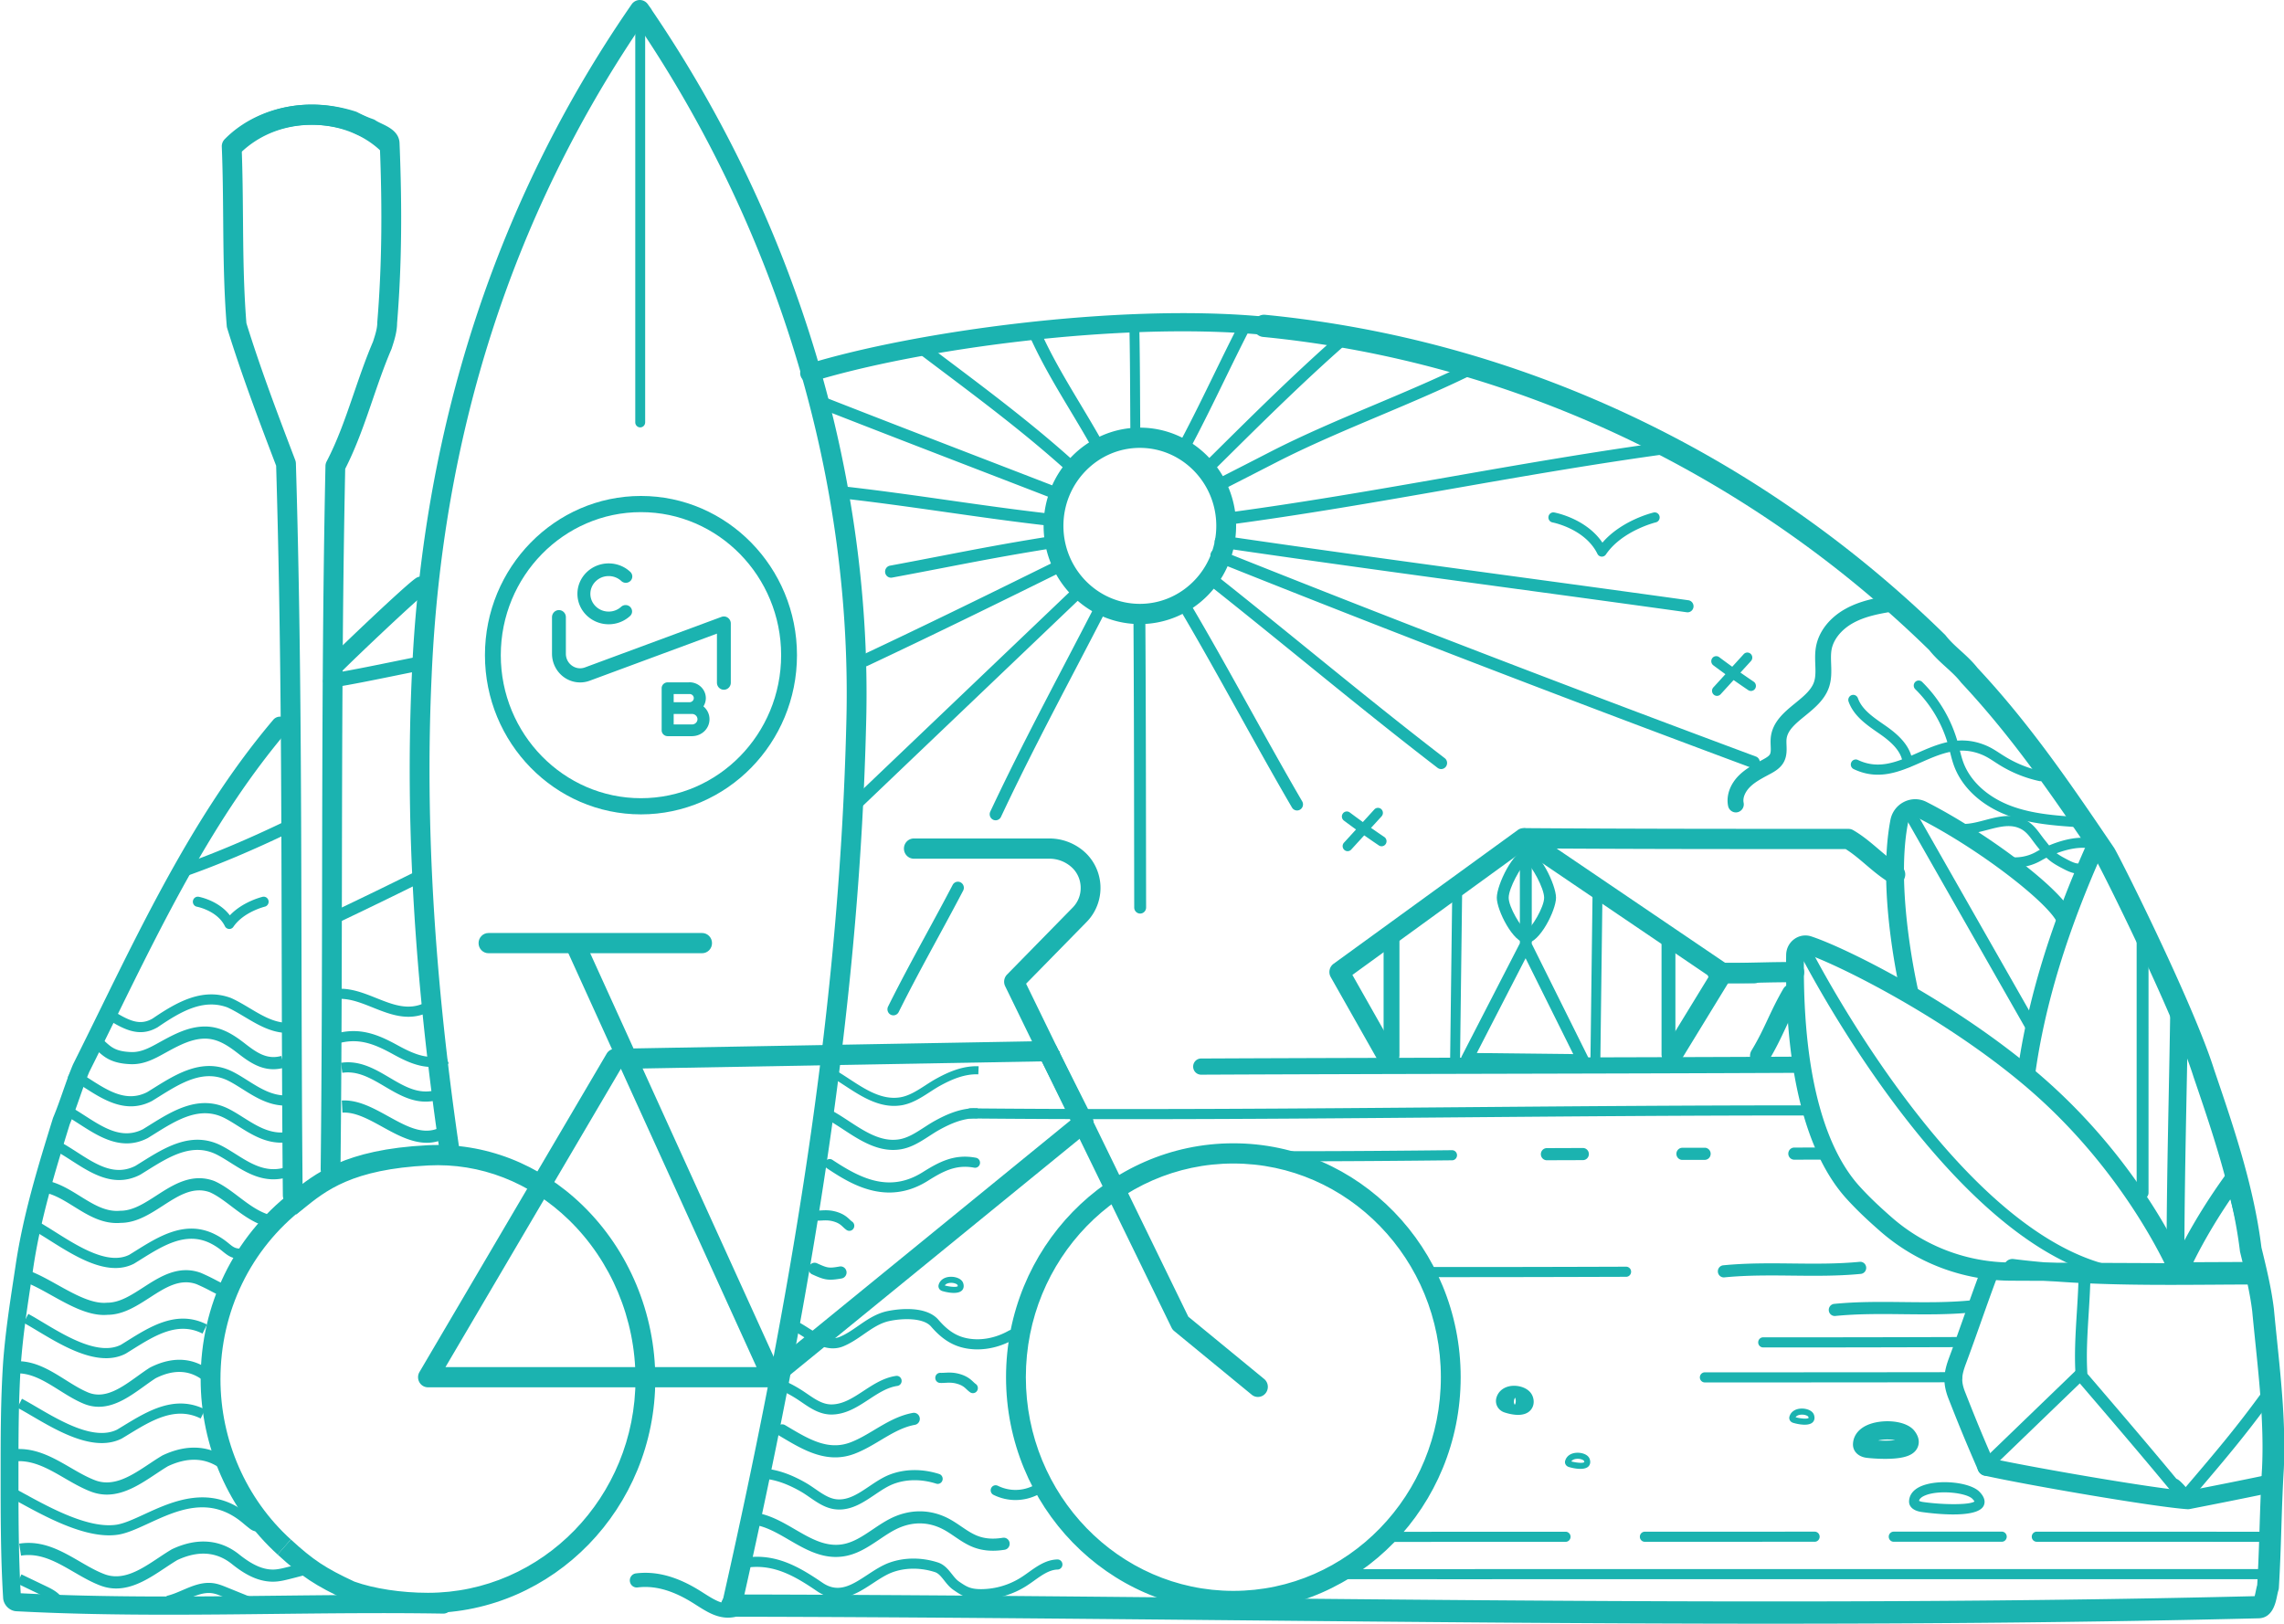 <?xml version="1.0" encoding="UTF-8"?> <svg xmlns="http://www.w3.org/2000/svg" width="1198" height="852" viewBox="0 0 898 639"> <path d="M318.04 150.398c-1.509 0-2.9-1-3.356-2.546-.563-1.891.488-3.887 2.34-4.461 42.218-13.047 122.593-23.98 178.831-18.903 1.93.176 3.356 1.914 3.184 3.883-.168 1.969-1.879 3.422-3.8 3.25-55.407-5.004-134.59 5.77-176.184 18.621-.336.106-.68.156-1.016.156M130.992 265.957a3.45 3.45 0 0 1-2.484-1.055 3.633 3.633 0 0 1 .008-5.062c4.613-4.688 31.226-30.145 34.996-32.453 1.656-1.02 3.812-.473 4.812 1.222.996 1.696.457 3.895-1.203 4.914-2.816 1.793-27.687 25.32-33.656 31.391a3.456 3.456 0 0 1-2.473 1.043M6.422 626.844h.004-.004Zm59.59 8.511c-19.79 0-39.774-.304-59.711-1.355-2.805-.07-5.25-2.555-5.328-5.418C0 612.637 0 595.984 0 579.875c0-14.84 0-28.86.977-43.844.87-11.523 2.488-22.156 4.199-33.41l.691-4.555c2.953-20.086 8.918-39.37 14.688-58.015.035-.113.074-.227.12-.332 1.415-3.371 2.63-6.844 3.805-10.207 1.211-3.461 2.465-7.04 3.961-10.606.032-.074.067-.148.102-.219 3.473-6.945 6.969-14.062 10.348-20.945 19.425-39.57 39.515-80.488 68.355-114.515a3.456 3.456 0 0 1 4.945-.368c1.465 1.293 1.625 3.555.36 5.051-28.266 33.352-48.156 73.86-67.39 113.04-3.368 6.859-6.849 13.948-10.317 20.886-1.395 3.328-2.598 6.762-3.758 10.086-1.195 3.41-2.426 6.933-3.895 10.45-5.671 18.331-11.527 37.284-14.39 56.769l-.696 4.578c-1.687 11.113-3.285 21.613-4.132 32.824-.957 14.71-.957 28.613-.957 43.332 0 15.586 0 31.684.882 47.04 33.485 1.714 67.215 1.339 99.848.976 21.738-.243 44.211-.493 66.45-.125 1.937.03 3.48 1.66 3.449 3.636-.032 1.957-1.594 3.524-3.504 3.524h-.059c-22.148-.367-44.57-.117-66.262.12-13.77.157-27.742.31-41.808.31" style="stroke:none;fill-rule:nonzero;fill:#1bb3b0;fill-opacity:1"></path> <path d="M696.621 638.89c-72.203 0-144.004-.695-214.547-1.378-63.703-.614-129.574-1.254-194.449-1.367-2.367-.004-4.281-1.965-4.277-4.383 0-2.41 1.922-4.367 4.285-4.367h.008c64.91.113 130.796.753 194.515 1.37 132.348 1.278 269.196 2.602 404.547-.702.16-.598.32-1.36.43-1.895.168-.816.34-1.66.574-2.484.461-7.688.703-15.293.934-22.649.242-7.582.488-15.422.976-23.414.758-16.254-.96-33.016-2.625-49.226-.418-4.079-.851-8.297-1.242-12.457-.941-7.641-2.875-15.543-4.746-23.188a4.157 4.157 0 0 1-.098-.535c-2.86-23.328-10.683-46.281-18.246-68.48l-.035-.106c-7.555-24.098-35.129-79.563-38.363-85.192-16.707-24.628-32.5-47.898-52.899-69.707a5.666 5.666 0 0 1-.246-.289c-1.71-2.187-3.703-3.992-5.808-5.906-2.22-2.012-4.512-4.09-6.63-6.746-71.468-69.941-164.523-113.695-262.054-123.21-2.355-.231-4.082-2.368-3.855-4.77.222-2.407 2.324-4.172 4.671-3.942 49.72 4.852 98.008 18.153 143.52 39.535 45.656 21.453 87.324 50.477 123.851 86.266.133.133.262.273.38.422 1.714 2.187 3.703 3.996 5.808 5.906 2.242 2.031 4.555 4.133 6.691 6.824 20.836 22.305 36.801 45.844 53.704 70.766.05.074.101.156.148.238 3.07 5.215 31.246 61.653 39.23 87.086 7.68 22.531 15.614 45.82 18.606 69.953 1.922 7.856 3.894 15.953 4.887 24.051.004.043.007.086.015.129.383 4.14.817 8.36 1.235 12.441 1.699 16.536 3.453 33.633 2.66 50.618-.485 7.925-.727 15.699-.965 23.214-.242 7.586-.488 15.434-.98 23.434-.024.375-.094.75-.211 1.11-.172.535-.332 1.3-.5 2.113-.586 2.843-1.805 8.761-7.387 8.804-63.715 1.57-127.778 2.114-191.512 2.114" style="stroke:none;fill-rule:nonzero;fill:#1bb3b0;fill-opacity:1"></path> <path d="M287.8 634.906c-.288 0-.585-.035-.878-.101-2.098-.496-3.406-2.633-2.922-4.774 31.121-137.648 46.129-243.93 48.66-344.605 2.762-95.031-26.058-192.274-81.242-274.48-50.227 74.39-77.766 160.132-81.863 254.937-2.645 57.531.965 118.746 11.03 187.156.321 2.176-1.144 4.2-3.273 4.524-2.136.328-4.113-1.168-4.433-3.34-10.14-68.934-13.777-130.657-11.11-188.7 1.805-41.73 8.286-82.492 19.262-121.152 14.563-51.285 37.16-99.262 67.164-142.61a3.86 3.86 0 0 1 .79-.879h.003c0-.003.004-.007.008-.007 0-.004.004-.004.004-.004l.008-.008s.004 0 .004-.004c.004 0 .004 0 .008-.004 0 0 .003-.003.007-.003V.848c.004-.004.008-.004.012-.008s.008-.004.012-.008V.828c.004 0 .008-.004.008-.004l.004-.004c.003 0 .007-.004.011-.007A3.87 3.87 0 0 1 251 .026h.027c0-.004.008-.004.012-.004h.012c.008 0 .012 0 .015-.003h.043c.004-.004.008-.004.012-.004h.031s.004 0 .012-.004h.043c.004 0 .016-.004.012 0 .008-.004.011-.004.015-.004h.059c.012 0 .02 0 .027-.004H251.496c.91.016 1.777.36 2.461.95l.012.01c0 .005.004.005.008.009h.003c0 .004.004.007.008.011.004 0 .008.004.008.008H254c.004.004.004.008.008.008 0 .004.004.004.004.004 0 .004.004.004.008.008h.003c.004.004.004.008.008.008v.003c.004 0 .008.004.008.008h.004l.008.008.004.004c0 .004.004.004.007.008h.004c0 .004.004.008.004.008.004 0 .004.004.004.004l.008.007s.004 0 .004.004l.004.004c.004 0 .004.004.008.004 0 .004.004.004.004.008.003 0 .003 0 .007.004 0 0 0 .004.004.004 0 .004.004.004.004.004 0 .003.004.003.004.007.004 0 .004 0 .008.004 0 0 0 .004.004.004l.004.004c.004.004.004.004.004.008.004 0 .007.004.007.004l.004.004c0 .004.004.004.008.008a49.459 49.459 0 0 0 .012.011c0 .004.004.004.008.008v.004c.004 0 .007.004.011.008 0 .004.004.008.008.008v.004a3.006 3.006 0 0 1 .223.246c0 .004.004.004.004.007.004 0 .004.004.004.004.004.004.004.004.004.008.004 0 .004 0 .007.004v.004c.004.004.008.004.008.008 0 0 0 .004.004.004 0 .004.004.004.004.007a98.909 98.909 0 0 0 .012.012c.004.004.004.008.008.012l.078.101c.554.766.925 1.274 1.152 1.594.219.305.395.598.54.88 57.151 84.085 87.042 183.964 84.202 281.57-2.543 101.21-17.61 207.98-48.855 346.171-.414 1.84-2.02 3.086-3.793 3.086M129.797 464.02h-.047c-2.148-.028-3.875-1.829-3.852-4.024.438-38.676.504-77.39.567-114.836.086-52.715.176-107.223 1.316-161.797a3.997 3.997 0 0 1 .457-1.785c4.395-8.41 7.48-17.398 10.746-26.918 2.286-6.648 4.645-13.527 7.5-20.21.875-2.68 1.688-5.212 1.688-7.493 0-.11.004-.219.012-.328 1.726-21.121 2.035-43.192.98-69.414-.559-.403-1.742-.969-2.496-1.328-1.027-.492-2.086-.996-3.094-1.63-2.777-.976-4.715-1.94-6.558-2.882-15.41-4.813-31.02-1.836-41.813 7.996a3.843 3.843 0 0 1-5.5-.32c-1.433-1.64-1.293-4.153.313-5.617 12.925-11.774 31.476-15.344 49.62-9.559.2.066.395.145.579.238 1.87.957 3.637 1.856 6.289 2.758.328.113.64.27.93.465.652.445 1.609.902 2.539 1.348 2.75 1.312 6.898 3.293 6.96 7.808 1.087 26.672.778 49.121-.968 70.64-.035 3.552-1.106 6.833-2.14 10.005-.04.113-.083.226-.13.336-2.77 6.46-5.101 13.25-7.355 19.816-3.117 9.086-6.34 18.473-10.79 27.184-1.116 54.18-1.206 108.328-1.292 160.703-.063 37.46-.13 76.199-.567 114.91-.023 2.184-1.765 3.934-3.894 3.934" style="stroke:none;fill-rule:nonzero;fill:#1bb3b0;fill-opacity:1"></path> <path d="M114.922 474.309c-2.137 0-3.875-1.754-3.899-3.938-.316-33.543-.39-66.64-.464-98.648-.141-63.79-.278-124.055-2.176-188.461-6.63-17.403-13.469-35.39-19.262-54.114a4.137 4.137 0 0 1-.168-.87c-1.176-14.426-1.297-28.692-1.41-42.493-.078-9.14-.156-18.597-.54-28.035a4.01 4.01 0 0 1 1.138-2.98c8.152-8.32 20.14-13.27 32.89-13.575 12.82-.308 25.149 4.172 33.727 12.29a4.034 4.034 0 0 1 .207 5.62 3.842 3.842 0 0 1-5.508.215C135 45.63 109.441 45.742 94.859 59.223c.329 8.965.403 17.867.477 26.496.11 13.511.227 27.472 1.348 41.457 5.761 18.554 12.593 36.492 19.203 53.84.164.422.25.87.265 1.32 1.922 64.777 2.059 125.297 2.2 189.367.074 31.992.148 65.078.464 98.59.024 2.195-1.707 3.996-3.855 4.016h-.04M657.48 419.43a3.8 3.8 0 0 1-2.058-.606c-1.828-1.164-2.383-3.617-1.242-5.48l17.886-29.246-72.894-49.442-67.406 48.957 16.847 29.766c1.074 1.902.438 4.332-1.426 5.433-1.867 1.098-4.246.446-5.324-1.457l-18.617-32.894c-1.008-1.777-.523-4.043 1.113-5.23l72.477-52.641a3.829 3.829 0 0 1 4.418-.07l78.281 53.093c1.754 1.192 2.266 3.594 1.149 5.418l-19.895 32.528a3.88 3.88 0 0 1-3.309 1.87M692.086 419.422a3.854 3.854 0 0 1-2.055-.598c-1.828-1.16-2.386-3.613-1.254-5.476 2.703-4.446 4.489-8.25 6.375-12.282 1.743-3.714 3.543-7.55 6.118-11.968 1.097-1.887 3.488-2.508 5.34-1.387 1.847 1.125 2.456 3.566 1.355 5.453-2.395 4.106-4.113 7.781-5.781 11.332-1.899 4.047-3.86 8.23-6.786 13.043a3.876 3.876 0 0 1-3.312 1.883" style="stroke:none;fill-rule:nonzero;fill:#1bb3b0;fill-opacity:1"></path> <path d="M656.105 417.742c-1.503 0-2.726-1.25-2.726-2.785v-44.871c0-1.54 1.223-2.785 2.726-2.785 1.508 0 2.73 1.246 2.73 2.785v44.871c0 1.535-1.222 2.785-2.73 2.785M580.707 414.344l37.941.422-18.746-37.711Zm41.77 5.234h-.028l-45.613-.504a2.326 2.326 0 0 1-1.984-1.164 2.436 2.436 0 0 1-.059-2.332l22.855-44.406v-39.73c0-1.317 1.047-2.383 2.34-2.383s2.34 1.066 2.34 2.382v39.938l22.235 44.734a2.43 2.43 0 0 1-.102 2.34 2.33 2.33 0 0 1-1.984 1.125M547.156 418.473c-1.718 0-3.113-1.422-3.113-3.18v-45.309c0-1.757 1.394-3.183 3.113-3.183 1.723 0 3.121 1.426 3.121 3.183v45.309c0 1.758-1.398 3.18-3.12 3.18" style="stroke:none;fill-rule:nonzero;fill:#1bb3b0;fill-opacity:1"></path> <path d="M745.355 348.04a3.811 3.811 0 0 1-1.949-.536c-3.68-2.168-6.758-4.797-9.738-7.336-2.61-2.223-5.086-4.332-7.848-6.063-43.054 0-83.77-.003-125.996-.296-2.152-.016-3.883-1.809-3.867-4.004.012-2.188 1.754-3.953 3.895-3.953.007 0 .015 0 .027.003 42.547.293 83.574.293 127.008.293.68 0 1.347.184 1.933.528 3.72 2.168 6.832 4.82 9.844 7.387 2.852 2.43 5.543 4.726 8.645 6.554 1.863 1.102 2.5 3.535 1.421 5.438a3.88 3.88 0 0 1-3.375 1.984M680.988 386.816c-1.836 0-3.734-.015-5.707-.058-2.152-.047-3.86-1.867-3.812-4.063.047-2.199 1.851-3.941 3.98-3.89 6.008.132 11.094.02 16.485-.098 4.289-.094 8.726-.191 13.699-.156 2.152.015 3.887 1.804 3.87 4.004-.015 2.187-1.757 3.949-3.894 3.949h-.027c-4.871-.031-9.246.062-13.48.156-3.559.078-7.204.156-11.114.156" style="stroke:none;fill-rule:nonzero;fill:#1bb3b0;fill-opacity:1"></path> <path d="M689.871 386.93h-.004c-4.476-.004-8.953-.012-13.426-.016-2.152-.004-3.894-1.789-3.89-3.984 0-2.196 1.746-3.973 3.894-3.973h.008c4.473.008 8.945.012 13.418.016 2.156.004 3.899 1.785 3.895 3.98 0 2.195-1.746 3.977-3.895 3.977M600.223 339.25c-2.063 1.473-6.973 10.195-6.973 13.98 0 3.75 4.926 11.848 6.973 13.036 2.043-1.188 6.972-9.286 6.972-13.036 0-3.785-4.91-12.507-6.972-13.98Zm-.22 27.121Zm.434 0Zm-.214 4.742c-5.18 0-11.649-12.965-11.649-17.883 0-5.054 6.602-18.875 11.649-18.875 5.043 0 11.648 13.82 11.648 18.875 0 4.918-6.473 17.883-11.648 17.883M108.969 611.695c-19.246-17.476-30.285-42.64-30.285-69.035 0-29.152 12.984-55.95 35.625-73.523l4.718 6.332c-20.687 16.054-32.55 40.547-32.55 67.191 0 24.125 10.085 47.125 27.671 63.094l-5.18 5.941" style="stroke:none;fill-rule:nonzero;fill:#1bb3b0;fill-opacity:1"></path> <path d="M168.11 634.691c-11.52 0-23.067-1.789-31.684-4.91l-.313-.129c-12.297-5.722-17.629-9.25-27.152-17.965l5.2-5.925c8.878 8.125 13.581 11.246 25.03 16.582 7.688 2.754 18.48 4.394 28.918 4.394 45.012 0 81.633-37.718 81.633-84.078 0-23.637-9.547-46.46-26.187-62.629-15.305-14.863-34.926-22.484-55.254-21.457-30.067 1.52-40.317 9.84-49.367 17.18-.88.715-1.746 1.422-2.618 2.11l-4.773-6.29c.848-.668 1.691-1.351 2.543-2.047 9.473-7.683 21.262-17.25 53.828-18.898 22.461-1.137 44.145 7.258 61.012 23.64 18.18 17.66 28.61 42.586 28.61 68.391 0 50.746-40.118 92.031-89.427 92.031M484.938 457.82c-45.012 0-81.633 37.72-81.633 84.078 0 46.364 36.62 84.082 81.632 84.082 45.012 0 81.633-37.718 81.633-84.082 0-46.359-36.62-84.078-81.633-84.078Zm0 176.114c-49.31 0-89.426-41.286-89.426-92.036 0-50.746 40.117-92.035 89.425-92.035 49.31 0 89.426 41.29 89.426 92.035 0 50.75-40.117 92.036-89.426 92.036M275.95 375.074h-84.044c-2.148 0-3.894-1.777-3.894-3.976 0-2.196 1.746-3.977 3.894-3.977h84.043c2.153 0 3.899 1.781 3.899 3.977 0 2.199-1.746 3.976-3.899 3.976" style="stroke:none;fill-rule:nonzero;fill:#1bb3b0;fill-opacity:1"></path> <path d="m252.547 420.43 52.293 115.039 116.297-94.848-11.567-22.992Zm-77.555 117.492h122.371l-53.336-117.34-.058.004Zm128.477 7.957h-135.36c-1.406 0-2.699-.774-3.39-2.02a4.044 4.044 0 0 1 .05-4.004l73.63-125.257a3.886 3.886 0 0 1 2.12-1.73l-17.19-37.817c-.907-1.992-.06-4.36 1.894-5.281 1.949-.926 4.27-.06 5.175 1.933l18.563 40.836 162.898-2.906c1.52-.024 2.86.812 3.536 2.16l14.128 28.086c.848 1.683.418 3.742-1.03 4.926L306.68 544.152a3.877 3.877 0 0 1-3.211 1.727" style="stroke:none;fill-rule:nonzero;fill:#1bb3b0;fill-opacity:1"></path> <path d="M494.605 549.672c-.859 0-1.722-.285-2.44-.879l-30.493-25.05a3.905 3.905 0 0 1-1.047-1.329l-65.45-134.363a4.036 4.036 0 0 1 .735-4.582l25.836-26.371c2.156-2.203 3.266-5.13 3.121-8.243-.144-3.109-1.52-5.918-3.875-7.898a13.022 13.022 0 0 0-8.383-3.078h-53.363c-2.152 0-3.894-1.781-3.894-3.977 0-2.199 1.742-3.976 3.894-3.976h53.363c4.864 0 9.602 1.738 13.348 4.898 4.008 3.38 6.445 8.356 6.695 13.656.246 5.297-1.722 10.493-5.394 14.243l-23.856 24.347 63.82 131.024 29.829 24.504c1.676 1.375 1.941 3.879.59 5.59a3.857 3.857 0 0 1-3.036 1.484M169.512 419.824c-5.414 0-10.453-2.437-14.938-4.898-6.64-3.64-12.781-6.508-20.707-4.64l-.879-3.876c9.235-2.176 16.352 1.13 23.43 5.016 7.039 3.86 12.57 5.77 18.371 3.36l1.469 3.683a17.37 17.37 0 0 1-6.746 1.355M105.195 482.922c-.629 0-1.238-.227-2.113-.692-.144-.074-.309-.164-.504-.261-4.422-1.719-8.133-4.531-11.726-7.254-2.93-2.227-5.704-4.324-8.579-5.598-6.57-2.355-12.34 1.363-18.437 5.301-5.117 3.3-10.402 6.715-16.527 6.754-7.125.621-12.883-2.953-18.454-6.41-3.546-2.2-6.894-4.282-10.488-5.262l1.207-4.61c4.242 1.16 8.04 3.516 11.711 5.794 5.18 3.214 10.074 6.25 15.703 5.726.07-.004.14-.008.215-.008 4.813 0 9.34-2.922 14.133-6.015 6.48-4.188 13.828-8.93 22.578-5.739.047.016.09.036.133.051 3.406 1.492 6.55 3.875 9.594 6.184 3.363 2.547 6.84 5.183 10.699 6.66.074.031.152.062.226.102.266.136.489.253.676.355.012.008.024.012.031.02.192-.082.415-.18.684-.29l1.734 4.434c-.242.098-.441.184-.613.258-.77.328-1.336.5-1.883.5M40.656 517.418c-6.777 0-13.828-3.934-20.664-7.742-4.332-2.418-8.426-4.7-11.945-5.66l1.207-4.614c4.062 1.11 8.394 3.528 12.98 6.082 6.743 3.762 13.72 7.653 19.551 7.114.07-.008.14-.012.211-.012 4.813 0 9.34-2.922 14.133-6.016 6.48-4.187 13.832-8.925 22.578-5.738.047.016.09.035.137.055 2.953 1.293 4.484 2.097 5.836 2.808 1.742.914 3.246 1.707 7.593 3.371l-1.64 4.47c-4.606-1.763-6.223-2.614-8.094-3.599-1.332-.703-2.71-1.425-5.469-2.632-6.578-2.36-12.343 1.36-18.441 5.297-5.113 3.304-10.402 6.718-16.527 6.757-.48.04-.961.059-1.446.059M167.637 449.656c-6.114 0-12.008-3.254-17.43-6.246-5.512-3.043-10.734-5.91-15.73-5.613l-.27-4.766c6.352-.379 12.379 2.957 18.223 6.18 8.144 4.496 15.18 8.379 22.41 3.258l2.664 3.922c-3.324 2.351-6.625 3.265-9.867 3.265M49.582 449.902c-6.805 0-12.98-3.972-18.613-7.597-2.149-1.38-4.176-2.684-6.23-3.801l1.827-3.512c2.184 1.188 4.368 2.59 6.48 3.95 7.599 4.89 14.778 9.507 22.927 5.394.816-.5 1.64-1.016 2.468-1.531 9.27-5.79 19.778-12.356 31.383-6.43 1.903.969 3.813 2.172 5.656 3.336 5.81 3.66 11.82 7.445 19.196 5.281l1.074 3.824c-9.035 2.649-16.09-1.796-22.313-5.718-1.859-1.172-3.609-2.274-5.355-3.164-9.672-4.938-18.789.753-27.605 6.261-.864.54-1.715 1.075-2.563 1.594-.043.024-.086.05-.133.07-2.832 1.446-5.562 2.043-8.199 2.043" style="stroke:none;fill-rule:nonzero;fill:#1bb3b0;fill-opacity:1"></path> <path d="M46.605 464.324c-6.804 0-12.98-3.969-18.613-7.594-2.144-1.382-4.172-2.687-6.23-3.8l1.828-3.516c2.183 1.188 4.37 2.594 6.48 3.95 7.602 4.89 14.778 9.511 22.93 5.398.816-.5 1.637-1.016 2.469-1.535 9.27-5.79 19.773-12.352 31.383-6.43 1.898.973 3.808 2.176 5.656 3.34 5.805 3.66 11.812 7.441 19.191 5.277l1.078 3.824c-9.043 2.649-16.093-1.797-22.316-5.718-1.856-1.168-3.61-2.274-5.356-3.165-9.671-4.937-18.785.758-27.601 6.262-.863.54-1.719 1.074-2.566 1.594a2.18 2.18 0 0 1-.13.074c-2.831 1.445-5.566 2.04-8.203 2.04M45.145 498.938c-8.579 0-17.93-5.895-25.797-10.852-2.414-1.524-4.692-2.957-6.653-4.02l1.828-3.511c2.07 1.12 4.403 2.59 6.872 4.144 9.324 5.88 20.925 13.192 29.23 9.024.816-.5 1.637-1.016 2.465-1.532 9.273-5.793 19.777-12.355 31.383-6.43 2.574 1.31 4.148 2.59 5.418 3.622 2.418 1.96 3.324 2.691 9.785.8l1.074 3.82c-8.016 2.352-10.066 1.099-13.281-1.507-1.188-.965-2.531-2.05-4.739-3.18-9.675-4.937-18.789.758-27.605 6.266-.86.54-1.715 1.07-2.563 1.59-.042.027-.085.05-.128.074-2.325 1.188-4.774 1.692-7.29 1.692M41.477 534.422c-9.032 0-19.036-5.992-26.817-10.656-2.02-1.211-3.93-2.356-5.601-3.262l1.828-3.512c1.746.946 3.691 2.11 5.746 3.344 9.285 5.562 21.992 13.176 30.683 8.812.817-.5 1.641-1.015 2.47-1.535 9.269-5.789 19.776-12.351 31.382-6.43l-1.742 3.56c-9.672-4.938-18.79.757-27.606 6.265-.86.539-1.715 1.07-2.562 1.59-.043.027-.09.05-.133.074-2.41 1.23-4.988 1.75-7.648 1.75M39.773 567.824c-9.23 0-19.468-5.988-27.433-10.648-2.07-1.211-4.027-2.356-5.742-3.262l1.793-3.531c1.785.945 3.777 2.11 5.886 3.344 9.532 5.574 22.575 13.203 31.524 8.812.836-.5 1.68-1.016 2.531-1.535 9.48-5.777 20.223-12.328 32.074-6.426l-1.707 3.574c-9.953-4.957-19.316.746-28.367 6.266-.883.539-1.758 1.074-2.629 1.594-.039.023-.086.047-.129.07-2.457 1.223-5.086 1.742-7.8 1.742M42.648 604.129c-11.597 0-25.445-7.567-34.906-12.734a363.755 363.755 0 0 0-3.953-2.141l1.793-3.531c1.227.652 2.57 1.382 4 2.164 9.973 5.449 25.047 13.683 35.973 12.058 3.023-.449 6.879-2.226 10.957-4.105 11.172-5.149 26.472-12.195 41.394.496.625.531 1.52 1.277 2.23 1.816.231.18.47.36.63.426.23.098.671.117 1.097.137.86.035 1.926.078 2.953.71l-2.007 3.407c-.176-.105-.668-.129-1.102-.144-.695-.032-1.559-.063-2.43-.43-.609-.258-1.09-.625-1.472-.918a63.133 63.133 0 0 1-2.395-1.95c-13.047-11.097-25.93-5.163-37.297.075-4.336 1.996-8.43 3.887-11.996 4.414-1.129.168-2.289.25-3.469.25M51.234 435.313c-6.804 0-12.98-3.973-18.613-7.598-2.148-1.383-4.176-2.688-6.23-3.8l1.828-3.513c2.183 1.184 4.367 2.59 6.48 3.946 7.598 4.89 14.778 9.511 22.926 5.398.82-.5 1.64-1.016 2.473-1.535 9.265-5.79 19.77-12.352 31.379-6.43 1.902.973 3.812 2.176 5.656 3.34 5.808 3.656 11.82 7.442 19.195 5.277l1.074 3.825c-9.035 2.648-16.09-1.797-22.316-5.72-1.856-1.167-3.606-2.273-5.352-3.163-9.675-4.938-18.789.758-27.605 6.265-.86.54-1.715 1.07-2.563 1.59-.043.028-.086.051-.132.075-2.832 1.445-5.563 2.043-8.2 2.043M112.879 406.434c-6.317 0-11.668-3.196-16.879-6.301-2.324-1.39-4.523-2.7-6.805-3.742-9.558-3.512-18.379 1.656-27.32 7.738-.035.027-.074.05-.113.074-7.547 4.402-13.934.453-20.696-3.726l-.734-.457 2.016-3.403.738.457c7.117 4.403 11.414 6.75 16.687 3.707 9.414-6.402 19.551-12.285 30.817-8.101a.698.698 0 0 1 .125.05c2.5 1.133 4.918 2.575 7.254 3.97 5.988 3.57 11.644 6.945 18.457 5.335l.883 3.871a19.125 19.125 0 0 1-4.43.528M351.074 452.477c-7.285 0-13.758-4.239-19.547-8.036-2.187-1.43-4.25-2.785-6.304-3.902l1.832-3.508c2.195 1.192 4.422 2.653 6.574 4.063 6.289 4.12 12.797 8.383 19.855 7.207 3.434-.57 6.512-2.559 9.77-4.668 1.402-.906 2.855-1.848 4.332-2.656 4.422-2.426 10.328-5.172 16.812-4.895l-.164 3.973c-5.543-.239-10.82 2.242-14.804 4.425-1.356.743-2.684 1.602-4.09 2.512-3.445 2.23-7.008 4.535-11.227 5.235-1.027.171-2.043.25-3.039.25M351.438 435.148c-7.18 0-13.602-4.207-19.344-7.972-2.196-1.434-4.266-2.793-6.332-3.918l1.468-2.809c2.176 1.188 4.399 2.645 6.547 4.051 6.348 4.16 12.914 8.465 20.13 7.266 3.511-.586 6.765-2.692 9.913-4.727 1.395-.906 2.84-1.84 4.309-2.644 4.375-2.399 10.21-5.118 16.61-4.844l-.13 3.18c-5.617-.243-10.98 2.257-15.007 4.468-1.368.75-2.7 1.613-4.114 2.528-3.414 2.207-6.941 4.488-11.082 5.18a18.363 18.363 0 0 1-2.969.241M349.57 469.234c-10.05 0-18.613-5.644-24.488-9.515a2.01 2.01 0 0 1-.578-2.75 1.925 1.925 0 0 1 2.691-.594c10.684 7.043 22.227 13.219 35.524 4.863 6.469-4.066 12.515-7.3 20.969-5.683 1.058.199 1.757 1.238 1.558 2.32-.2 1.078-1.21 1.79-2.273 1.586-7.106-1.356-12.239 1.41-18.211 5.164-5.313 3.34-10.422 4.61-15.192 4.61M167.215 433.469c-6.02 0-11.153-3.031-16.156-5.989-5.442-3.21-10.579-6.25-16.641-5.351l-.559-3.938c7.395-1.093 13.375 2.434 19.153 5.848 5.945 3.512 11.562 6.828 18.355 4.844l1.07 3.82a18.38 18.38 0 0 1-5.222.766M160.398 400.078c-4.886 0-9.5-1.844-14.015-3.648-5.852-2.34-11.383-4.551-17.246-2.73l-1.133-3.805c7.156-2.223 13.586.347 19.797 2.832 6.398 2.554 12.441 4.968 18.863 1.957l1.625 3.617c-2.719 1.273-5.34 1.777-7.89 1.777" style="stroke:none;fill-rule:nonzero;fill:#1bb3b0;fill-opacity:1"></path> <path d="M107.281 420.715c-5.379 0-9.683-2.938-13.941-6.258-4.75-3.7-8.664-5.953-13.543-5.766-4.668.18-9.188 2.426-13.418 4.715-.559.301-1.11.606-1.664.91-4.074 2.262-8.293 4.594-13.5 4.418-7.645-.257-10.531-2.879-13.078-5.195-1.078-.976-2.098-1.902-3.5-2.687l2.242-4.188c1.871 1.047 3.195 2.25 4.363 3.313 2.332 2.113 4.176 3.785 10.13 3.988 3.937.133 7.265-1.707 11.112-3.84.567-.313 1.137-.629 1.707-.938 4.707-2.542 9.778-5.046 15.43-5.265 6.918-.27 12.188 3.34 16.555 6.742 4.707 3.668 8.742 6.356 14.219 4.828l1.23 4.606c-1.531.425-2.973.617-4.344.617M38.617 553.54c-1.906 0-3.863-.356-5.879-1.18-3.34-1.364-6.543-3.376-9.64-5.317-6.25-3.922-12.149-7.625-19.04-6.438l-.777-4.707c8.625-1.488 15.559 2.868 22.266 7.079 3.066 1.921 5.96 3.738 8.93 4.953 6.644 2.715 13.117-1.942 19.375-6.442 1.632-1.172 3.171-2.281 4.734-3.277.062-.04.125-.078.191-.11 9.184-4.687 17.73-3.964 24.72 2.087l-3.028 3.64c-5.5-4.765-12.059-5.273-19.5-1.512-1.422.914-2.883 1.965-4.426 3.075-5.383 3.875-11.324 8.148-17.926 8.148M41.797 588.094c-2.02 0-4.09-.348-6.219-1.149-3.594-1.355-7.047-3.363-10.39-5.3-6.81-3.954-13.247-7.684-20.829-6.477l-.722-4.715c9.199-1.465 16.652 2.86 23.863 7.043 3.324 1.93 6.465 3.75 9.7 4.973 7.366 2.781 14.433-1.922 21.273-6.469 1.761-1.172 3.425-2.277 5.109-3.27.063-.039.125-.07.191-.101 9.805-4.625 18.934-3.914 26.395 2.062l-2.887 3.754c-6.05-4.843-13.27-5.36-21.453-1.527-1.543.914-3.129 1.969-4.805 3.082-5.785 3.848-12.171 8.094-19.226 8.094M45.46 625.04c-2.019 0-4.089-.349-6.218-1.153-3.594-1.356-7.047-3.36-10.39-5.301-6.809-3.95-13.25-7.684-20.829-6.473l-.722-4.715c9.199-1.468 16.652 2.86 23.863 7.04 3.324 1.93 6.465 3.753 9.7 4.972 7.363 2.781 14.437-1.922 21.273-6.465 1.761-1.172 3.425-2.28 5.11-3.273.062-.035.124-.07.187-.102 9.808-4.625 18.937-3.91 26.398 2.067 5.168 4.136 9.324 5.976 13.352 5.953 1.629-.008 3.32-.395 5.203-.863 2.91-.72 5.855-1.5 8.754-2.32l1.25 4.597a293.16 293.16 0 0 1-8.899 2.363c-2.176.54-4.148.985-6.285.996h-.094c-6.61 0-12.11-3.722-16.168-6.972-6.05-4.848-13.265-5.364-21.453-1.532-1.543.914-3.129 1.97-4.805 3.082-5.785 3.852-12.171 8.094-19.226 8.098M328.559 612.633c-6.86 0-12.715-3.41-18.399-6.715-4.719-2.746-9.172-5.336-14.039-6.004-1.281-.176-2.18-1.375-2.008-2.684.176-1.304 1.352-2.222 2.63-2.046 5.769.793 10.835 3.738 15.73 6.586 6.007 3.492 11.675 6.793 18.16 5.957 4.515-.586 8.39-3.196 12.492-5.961 2.14-1.442 4.352-2.934 6.691-4.133 7.582-3.903 15.797-3.938 23.118-.098 1.777.93 3.41 2.04 4.984 3.113 2.031 1.38 3.945 2.684 6.05 3.555 3.005 1.242 6.274 1.524 10.278.883 1.281-.203 2.473.687 2.672 1.988.2 1.305-.672 2.524-1.95 2.727-4.808.77-8.98.386-12.757-1.172-2.547-1.055-4.754-2.559-6.887-4.008-1.535-1.047-2.984-2.035-4.527-2.84-6.043-3.172-12.574-3.133-18.879.114-2.094 1.074-4.094 2.425-6.215 3.855-4.367 2.941-8.883 5.984-14.484 6.71-.903.118-1.79.173-2.66.173M328.309 573.445c-7.66 0-14.563-4.105-20.829-7.832l-1.214-.718c-1.118-.66-1.496-2.122-.848-3.258a2.314 2.314 0 0 1 3.195-.871l1.219.726c8.098 4.813 15.746 9.36 24.441 6.07 3.25-1.23 6.266-3.03 9.461-4.94 4.653-2.778 9.457-5.653 15.114-6.677 1.27-.23 2.484.633 2.71 1.934.227 1.297-.62 2.535-1.894 2.766-4.832.875-9.074 3.41-13.566 6.093-3.23 1.93-6.567 3.926-10.2 5.297-2.609.988-5.14 1.41-7.59 1.41M326.473 503.535c-2.332 0-4.032-.644-7.23-2.101-1.18-.536-1.712-1.946-1.184-3.153a2.318 2.318 0 0 1 3.086-1.207c4.109 1.871 4.617 2.024 8.898 1.27 1.27-.223 2.48.648 2.7 1.949.218 1.297-.638 2.531-1.907 2.754-1.813.32-3.172.488-4.363.488M472.242 422.867c-1.715 0-3.11-1.418-3.117-3.168-.008-1.758 1.383-3.187 3.105-3.195 38.82-.18 78.2-.27 116.278-.36 39.25-.09 79.836-.183 119.648-.374 1.7.007 3.125 1.41 3.133 3.168.008 1.757-1.383 3.187-3.101 3.195-39.82.191-80.41.285-119.665.375-38.078.09-77.453.18-116.265.36h-.016M416.633 421.586l-3.375-.016.039-7.953 3.371.016-.035 7.953M443.395 440.367c-20.52 0-41.16-.078-61.903-.273-1.078-.008-1.941-.906-1.933-2.004.011-1.102.882-1.992 1.968-1.973 65.395.61 129.883.074 192.246-.445 44.094-.367 89.704-.746 135.801-.73 1.078 0 1.95.89 1.95 1.992 0 1.093-.876 1.984-1.95 1.984-46.07-.016-91.683.363-135.77.73-42.605.356-86.206.72-130.41.72M705.586 456.316c-1.29 0-2.336-1.062-2.34-2.378 0-1.317 1.043-2.387 2.332-2.391l10.16-.027c1.317.003 2.34 1.058 2.344 2.378.004 1.317-1.039 2.387-2.332 2.391l-10.156.027h-.008M661.566 456.402c-1.293 0-2.336-1.066-2.34-2.382-.003-1.317 1.044-2.387 2.337-2.391l8.804-.016h.004c1.29 0 2.336 1.067 2.336 2.383 0 1.32-1.043 2.39-2.332 2.39l-8.805.016h-.004M608.246 456.535c-1.285 0-2.332-1.062-2.336-2.375-.004-1.32 1.04-2.39 2.328-2.394 4.739-.02 9.473-.036 14.211-.051h.004c1.29 0 2.336 1.062 2.34 2.379.004 1.32-1.04 2.39-2.332 2.394l-14.203.047h-.012M508.566 456.953h-1.992c-1.074-.004-1.945-.894-1.945-1.992 0-1.098.871-1.988 1.945-1.988 22.793.015 45.336-.192 64.383-.395h.02c1.066 0 1.937.879 1.949 1.969.008 1.098-.856 2-1.93 2.008-18.5.199-40.3.398-62.43.398M677.871 502.637c-1.187 0-2.207-.922-2.324-2.157-.125-1.312.816-2.48 2.101-2.605 9.207-.91 18.395-.813 27.286-.715 8.652.098 17.605.195 26.402-.66 1.273-.125 2.426.836 2.547 2.148.125 1.313-.82 2.477-2.106 2.602-9.039.883-18.117.781-26.894.684-8.77-.094-17.828-.196-26.785.691a2.145 2.145 0 0 1-.227.012M721.504 517.816c-1.192 0-2.207-.921-2.324-2.156-.125-1.308.816-2.476 2.101-2.605 9.203-.91 18.395-.809 27.285-.711 8.657.097 17.606.195 26.399-.66 1.281-.125 2.43.836 2.55 2.148.126 1.313-.82 2.477-2.105 2.602-9.043.879-18.117.78-26.894.683-8.766-.097-17.828-.195-26.786.692a4.39 4.39 0 0 1-.226.007M569.055 502.527c-2.992 0-5.957-.004-8.914-.004-1.075 0-1.95-.89-1.95-1.988.004-1.098.875-1.988 1.95-1.988h.004c24.847.012 50.789-.027 79.308-.129a1.973 1.973 0 0 1 1.953 1.984c.004 1.098-.863 1.993-1.937 1.996-25.137.086-48.27.13-70.414.13M702.309 530.191c-3.004 0-5.989 0-8.957-.004-1.075 0-1.95-.89-1.946-1.988 0-1.097.871-1.988 1.946-1.988h.003c24.848.016 50.79-.027 79.31-.125h.003c1.074 0 1.945.887 1.95 1.98.003 1.098-.864 1.993-1.942 1.996-25.114.086-48.235.13-70.367.13M681.621 543.96h-11.215c-1.074 0-1.949-.89-1.949-1.987 0-1.098.875-1.993 1.95-1.993 31.093.008 63.585-.011 99.323-.062h.004c1.075 0 1.946.89 1.95 1.984 0 1.102-.871 1.993-1.946 1.993-31.472.043-60.422.066-88.117.066M565.043 621.39h-39.746c-1.078 0-1.95-.89-1.95-1.988 0-1.097.872-1.988 1.95-1.988 121.566.004 243.144-.008 364.715-.023 1.078 0 1.949.886 1.949 1.988 0 1.098-.871 1.988-1.95 1.988-108.316.016-216.648.024-324.968.024M892.988 606.688c-30.672-.012-61.343-.024-92.015-.032-1.078 0-1.95-.89-1.95-1.988 0-1.098.872-1.988 1.95-1.988 30.672.008 61.343.02 92.015.03 1.078.005 1.95.895 1.95 1.993s-.875 1.985-1.95 1.985M744.71 606.652c-1.073 0-1.948-.89-1.948-1.988 0-1.101.875-1.988 1.949-1.988l42.52-.008c1.074 0 1.945.89 1.945 1.988 0 1.102-.871 1.992-1.946 1.992l-42.52.004M646.8 606.668c-1.077 0-1.948-.89-1.948-1.988 0-1.098.87-1.989 1.949-1.989 22.273-.007 44.55-.011 66.828-.015 1.078 0 1.95.89 1.95 1.988 0 1.098-.872 1.988-1.95 1.988-22.274.004-44.55.008-66.828.016M546.61 606.715c-1.075 0-1.95-.89-1.95-1.988 0-1.098.871-1.989 1.95-1.989 23.011-.015 46.023-.027 69.035-.035 1.074 0 1.945.89 1.945 1.988.004 1.098-.871 1.989-1.945 1.989-23.012.008-46.024.02-69.036.035M448.156 176.23c-16.582 0-30.07 13.766-30.07 30.688 0 16.922 13.488 30.687 30.07 30.687 16.578 0 30.067-13.765 30.067-30.687s-13.489-30.688-30.067-30.688Zm0 69.333c-20.879 0-37.863-17.336-37.863-38.645 0-21.309 16.984-38.645 37.863-38.645 20.875 0 37.86 17.336 37.86 38.645 0 21.309-16.985 38.644-37.86 38.644M131.71 363.555l-1.98-4.325c11.395-5.437 23.645-11.328 36.055-17.558l2.063 4.281c-12.442 6.25-24.723 12.152-36.137 17.602" style="stroke:none;fill-rule:nonzero;fill:#1bb3b0;fill-opacity:1"></path> <path d="m340.574 262.21-1.953-4.331c26.77-12.578 53.781-25.867 77-37.34l2.035 4.297c-23.238 11.48-50.273 24.781-77.082 37.375M480.555 192.813l-2.09-4.27c7.047-3.59 14.09-7.195 21.12-10.813 13.02-6.687 27.34-12.734 41.188-18.578 12.872-5.433 26.18-11.054 38.278-17.129l2.066 4.282c-12.238 6.144-25.617 11.793-38.558 17.257-13.77 5.813-28.004 11.825-40.868 18.434a6735.382 6735.382 0 0 1-21.136 10.816M337.984 318.227l-3.195-3.485c13.66-13.047 27.285-26.043 40.887-39.02 15.57-14.855 31.117-29.687 46.66-44.538l3.195 3.48a64291.809 64291.809 0 0 1-46.664 44.543 102284.83 102284.83 0 0 0-40.883 39.02M477.402 184.95l-3.257-3.427 2.746-2.718c17.058-16.907 34.699-34.39 53.066-50.243l3.02 3.649c-18.243 15.742-35.825 33.168-52.829 50.016l-2.746 2.722M412.383 206.871c-13.477-1.516-27.086-3.453-40.242-5.328-14.72-2.094-29.942-4.262-45.024-5.848l.48-4.75c15.165 1.598 30.426 3.77 45.188 5.871 13.13 1.871 26.703 3.801 40.11 5.313l-.512 4.742M663.633 240.934c-.106 0-.211-.008-.32-.02-22.387-3.129-45.188-6.226-67.235-9.223-38.117-5.18-77.531-10.539-116.473-16.254-1.277-.187-2.164-1.398-1.98-2.703.184-1.3 1.379-2.207 2.648-2.02 38.914 5.712 78.317 11.067 116.422 16.247 22.051 2.996 44.856 6.098 67.25 9.223 1.278.18 2.176 1.382 2 2.687-.16 1.195-1.164 2.063-2.312 2.063M129.441 271.172l-.609-5.52c-.555.16-1.379.727-1.691 1.786-.325 1.105.101 2.152.664 2.703a2.934 2.934 0 0 1-.805-2.996c.55-1.774 2.254-2.036 2.813-2.122 6.566-1 15.66-2.851 23.687-4.488 4.492-.914 8.738-1.781 12.324-2.457l.992 5.477c-3.55.668-7.777 1.53-12.25 2.441-7.734 1.574-16.46 3.352-23.066 4.399-.738.625-1.668.734-2.059.777M70.629 345.441a2.347 2.347 0 0 1-2.215-1.62c-.414-1.25.242-2.602 1.465-3.028 13.07-4.523 27.488-10.582 42.848-18.012 1.164-.566 2.558-.058 3.113 1.133.555 1.191.055 2.613-1.113 3.18-15.524 7.508-30.106 13.636-43.348 18.219-.25.085-.504.128-.75.128M350.27 227.313a2.346 2.346 0 0 1-2.297-1.958c-.23-1.296.609-2.539 1.879-2.777 7.652-1.422 14.148-2.68 20.433-3.89 13.613-2.63 25.371-4.899 42.324-7.602 1.278-.203 2.473.687 2.672 1.988.2 1.301-.676 2.524-1.949 2.727-16.883 2.695-28.605 4.957-42.18 7.578-6.289 1.21-12.793 2.469-20.46 3.894-.141.028-.286.04-.422.04M481.719 206.648l-.602-4.734c30.528-4.043 60.274-9.254 89.043-14.293 27.809-4.875 56.563-9.91 86.219-13.937l.617 4.73c-29.57 4.016-58.281 9.047-86.047 13.91-28.812 5.047-58.61 10.27-89.23 14.324M420.793 186.563c-16.102-14.723-33.664-27.954-50.648-40.743-2.797-2.105-5.59-4.21-8.375-6.316l2.785-3.836c2.78 2.11 5.574 4.21 8.367 6.312 17.07 12.856 34.726 26.153 50.988 41.028l-3.117 3.554M566.684 302.613c-.493 0-.985-.156-1.407-.48-18.28-14.047-36.472-28.817-54.066-43.102-5.797-4.707-11.594-9.414-17.402-14.101a2564 2564 0 0 0-20.399-16.32c-1.02-.805-1.207-2.305-.418-3.348a2.31 2.31 0 0 1 3.281-.426 2519.19 2519.19 0 0 1 20.434 16.348 8581.149 8581.149 0 0 1 17.414 14.113c17.57 14.266 35.738 29.016 53.969 43.023 1.031.79 1.238 2.285.46 3.34a2.31 2.31 0 0 1-1.866.953M351.2 399.52a2.3 2.3 0 0 1-1.06-.258c-1.148-.598-1.609-2.032-1.027-3.207 4.883-9.84 10.207-19.649 15.36-29.133 3.328-6.125 6.77-12.461 10.043-18.727.609-1.16 2.027-1.601 3.164-.98 1.14.62 1.57 2.066.96 3.23-3.292 6.297-6.742 12.649-10.077 18.793-5.133 9.446-10.434 19.215-15.278 28.973a2.338 2.338 0 0 1-2.086 1.309M391.422 322.77c-.34 0-.68-.079-1.008-.235-1.164-.57-1.656-1.996-1.098-3.183 9.43-20.098 19.73-39.817 29.696-58.883 3.875-7.418 7.883-15.09 11.75-22.617a2.317 2.317 0 0 1 3.16-1.004c1.14.613 1.582 2.054.98 3.222-3.875 7.54-7.886 15.22-11.765 22.645-9.942 19.02-20.219 38.691-29.606 58.7a2.331 2.331 0 0 1-2.11 1.355M468.695 175.012l-4.117-2.266c4.371-8.266 8.55-16.836 12.59-25.121 3.578-7.332 7.273-14.914 11.105-22.29l4.133 2.235c-3.804 7.32-7.488 14.875-11.05 22.184-4.06 8.32-8.254 16.922-12.66 25.258M689.7 302.313c-.27 0-.54-.047-.805-.149-16.06-5.98-31.82-11.89-46.844-17.559a9856.826 9856.826 0 0 1-82.531-31.558 8168.868 8168.868 0 0 1-82.118-32.348c-1.203-.48-1.793-1.867-1.324-3.094.473-1.226 1.828-1.832 3.031-1.347a8254.209 8254.209 0 0 0 82.07 32.328 9713.702 9713.702 0 0 0 82.493 31.543c15.02 5.668 30.773 11.574 46.828 17.555 1.21.449 1.836 1.82 1.395 3.058a2.343 2.343 0 0 1-2.196 1.57M414.176 196.266c-9.473-3.668-19.063-7.368-28.711-11.09-20.617-7.95-41.938-16.176-62.809-24.36l1.68-4.457c20.855 8.18 42.168 16.403 62.781 24.356a23017.69 23017.69 0 0 1 28.715 11.09l-1.656 4.46M446.371 171.71c-1.074 0-1.945-.882-1.95-1.976-.023-3.332-.042-6.707-.058-10.105-.054-10.816-.11-22-.347-32.371-.024-1.098.828-2.008 1.902-2.035h.047c1.055 0 1.922.859 1.945 1.941.238 10.406.297 21.61.348 32.441.02 3.399.035 6.774.058 10.102.008 1.098-.859 1.996-1.933 2.004h-.012M510.004 318.906a2.33 2.33 0 0 1-2.012-1.168c-7.008-12.015-13.976-24.574-20.722-36.718-7.852-14.141-15.973-28.766-24.082-42.418-.672-1.125-.32-2.594.785-3.278 1.101-.683 2.539-.324 3.21.805 8.149 13.71 16.286 28.367 24.157 42.539 6.73 12.121 13.691 24.656 20.668 36.629.664 1.133.297 2.598-.813 3.273a2.296 2.296 0 0 1-1.191.336M431.438 177.5a2.329 2.329 0 0 1-2.036-1.21c-2.738-4.919-5.71-9.88-8.586-14.677-5.738-9.574-11.668-19.472-16.246-29.86-.53-1.202-.004-2.612 1.172-3.155 1.18-.54 2.563-.004 3.094 1.199 4.453 10.113 10.309 19.879 15.969 29.324 2.894 4.832 5.886 9.828 8.66 14.813.637 1.144.246 2.601-.875 3.254-.367.21-.762.312-1.152.312M448.277 359.469c-1.289 0-2.336-1.067-2.336-2.383-.015-7.73-.023-15.496-.035-23.285-.039-29.992-.078-61.012-.273-91.363-.008-1.317 1.035-2.395 2.324-2.403h.016c1.285 0 2.328 1.059 2.336 2.371.195 30.367.234 61.387.273 91.39.012 7.786.02 15.552.035 23.282 0 1.317-1.043 2.387-2.336 2.39h-.004" style="stroke:none;fill-rule:nonzero;fill:#1bb3b0;fill-opacity:1"></path> <path d="M682.617 319.668c-1.449 0-2.746-1.035-3.05-2.543-.833-4.113.808-8.652 4.382-12.14 2.516-2.458 5.5-4.06 8.383-5.614l.953-.512c1.14-.62 2.293-1.289 2.715-2.035.422-.734.375-1.969.316-3.394-.035-.98-.078-2.086.036-3.22.64-6.198 5.41-10.089 9.617-13.519 3.21-2.62 6.246-5.093 7.355-8.222.723-2.031.637-4.438.543-6.985-.082-2.304-.168-4.687.297-7.144 1.121-5.95 5.375-11.352 11.668-14.817 5.55-3.058 11.711-4.234 17.043-5.093 1.707-.278 3.297.91 3.566 2.644.27 1.735-.89 3.363-2.59 3.64-5.992.966-10.843 2.087-15.058 4.407-4.57 2.52-7.75 6.414-8.508 10.418-.328 1.746-.258 3.676-.187 5.715.109 3.043.222 6.191-.914 9.383-1.707 4.812-5.754 8.113-9.325 11.027-3.722 3.035-6.941 5.656-7.304 9.211-.07.676-.04 1.465-.008 2.305.078 2.007.176 4.504-1.156 6.843-1.348 2.375-3.746 3.676-5.176 4.454l-.977.523c-2.617 1.41-5.093 2.742-6.98 4.586-1.555 1.516-3.051 3.953-2.586 6.258.348 1.719-.735 3.402-2.422 3.758a3.227 3.227 0 0 1-.633.066M627.348 420.422H572.14c-.52 0-1.02-.211-1.383-.59a2.001 2.001 0 0 1-.563-1.422l.832-65.945c.012-1.09.883-1.961 1.946-1.961H573c1.074.012 1.938.914 1.922 2.012l-.805 63.93h51.305l.808-63.981c.012-1.09.883-1.961 1.95-1.961h.023c1.078.012 1.938.914 1.926 2.012l-.836 65.945c-.012 1.086-.879 1.96-1.945 1.96M21.418 631.64c-.898-1.734-2.898-2.796-5.227-3.913l-9.668-4.637 1.657-3.602 9.668 4.64c2.293 1.099 5.433 2.606 7.011 5.653l-3.441 1.86M97.047 632.137l-9.586-3.88c-1.43-.573-2.777-1.12-4.145-1.335-3.34-.524-6.668.906-10.195 2.422-2.25.965-4.574 1.965-7.031 2.508l-.824-3.887c2.105-.465 4.164-1.352 6.343-2.29 3.871-1.66 7.868-3.378 12.297-2.683 1.805.281 3.422.938 4.989 1.57l9.585 3.88-1.433 3.695M385.645 629.277c-2.415 0-4.356-.308-6.082-.965-1.79-.683-3.305-1.722-4.766-2.73-1.496-1.031-2.57-2.39-3.61-3.703-1.199-1.52-2.238-2.832-3.656-3.285-5.539-1.782-11.367-1.793-16.414-.032-2.648.926-5.25 2.63-8 4.434-6.324 4.156-13.5 8.863-21.969 3.094-8.312-5.664-16.628-10.637-27.039-9.336-1.07.137-2.039-.64-2.171-1.73-.13-1.09.628-2.083 1.699-2.215 11.726-1.473 20.726 3.879 29.675 9.972 6.344 4.324 11.61.871 17.7-3.129 2.824-1.855 5.746-3.773 8.843-4.855 5.832-2.031 12.524-2.031 18.844 0 2.543.82 4.125 2.82 5.52 4.586.898 1.133 1.746 2.203 2.758 2.902 1.332.914 2.593 1.781 3.949 2.3 1.375.524 3.015.75 5.164.712a29.571 29.571 0 0 0 15.508-4.719c.914-.586 1.812-1.226 2.761-1.906 3.407-2.43 6.926-4.942 11.34-5.059 1.11-.027 1.973.84 2 1.938.028 1.097-.824 2.011-1.898 2.039-3.238.086-6.14 2.152-9.207 4.344a75.384 75.384 0 0 1-2.918 2.011 33.426 33.426 0 0 1-17.52 5.328c-.172.004-.344.004-.511.004M384.246 530.957c-1.445 0-2.879-.121-4.285-.367-5.3-.93-9.602-3.586-13.945-8.625-3.098-3.598-11.602-3.242-16.559-2.13-3.644.817-6.68 2.923-9.894 5.15-2.493 1.73-5.07 3.515-8.032 4.745-5.91 2.45-11.527-1.093-16.043-3.937-1.004-.633-1.953-1.23-2.863-1.742-.941-.531-1.285-1.742-.766-2.703a1.93 1.93 0 0 1 2.649-.782c.992.559 1.98 1.184 3.027 1.844 4.156 2.617 8.45 5.324 12.527 3.633 2.583-1.066 4.88-2.66 7.313-4.348 3.379-2.34 6.871-4.761 11.242-5.746 1.492-.332 14.742-3.086 20.324 3.387 3.766 4.367 7.258 6.559 11.68 7.332 5.215.914 10.93-.2 16.078-3.133a1.935 1.935 0 0 1 2.653.77c.523.96.187 2.172-.75 2.707-4.563 2.593-9.532 3.945-14.356 3.945M286.14 636.516c-4.702 0-8.566-2.461-12.34-4.86a93.188 93.188 0 0 0-2.784-1.73c-7.383-4.364-14.075-6.098-20.442-5.297-1.504.187-2.855-.899-3.039-2.422-.183-1.527.88-2.918 2.375-3.105 7.59-.954 15.39 1.011 23.84 6.003a107.43 107.43 0 0 1 2.938 1.825c5.261 3.347 8.464 5.148 13.187 3.21 1.398-.574 2.984.118 3.547 1.544.562 1.425-.113 3.046-1.512 3.62-2.07.852-3.984 1.208-5.77 1.212M329.914 593.973c-.457 0-.922-.024-1.39-.07-3.938-.383-7.16-2.602-10.274-4.75-1.172-.813-2.281-1.575-3.387-2.212-4.82-2.77-9.164-4.39-13.293-4.96-1.07-.145-1.816-1.145-1.672-2.235.141-1.09 1.125-1.851 2.192-1.707 4.625.637 9.43 2.414 14.683 5.438 1.247.714 2.473 1.558 3.66 2.378 2.833 1.957 5.512 3.801 8.458 4.09 4.586.446 8.605-2.265 12.863-5.136 2.543-1.711 5.164-3.477 7.973-4.567 5.91-2.293 12.832-2.379 19.496-.246 1.027.328 1.601 1.445 1.277 2.492-.32 1.051-1.414 1.633-2.441 1.305-5.836-1.867-11.852-1.809-16.95.168-2.402.934-4.734 2.504-7.207 4.168-4.27 2.875-8.672 5.844-13.988 5.844M326.824 556.594c-4.62 0-8.32-2.532-11.59-4.766-.754-.512-1.5-1.023-2.257-1.508-4.954-3.144-9.844-5.066-14.532-5.715-1.066-.144-1.812-1.148-1.668-2.238.145-1.086 1.121-1.851 2.192-1.703 5.238.723 10.644 2.836 16.066 6.281.793.504 1.578 1.04 2.367 1.578 3.078 2.102 5.989 4.09 9.422 4.09h.188c4.48-.093 8.343-2.629 12.437-5.312 3.895-2.551 7.914-5.192 12.774-5.906 1.066-.16 2.05.593 2.203 1.683.156 1.086-.582 2.094-1.649 2.25-4.015.594-7.515 2.89-11.218 5.317-4.372 2.867-8.887 5.828-14.47 5.945-.089.004-.179.004-.265.004M251.605 168.168c-1.078 0-1.949-.89-1.949-1.988V11.32c0-1.097.871-1.988 1.95-1.988 1.074 0 1.945.89 1.945 1.988v154.86c0 1.097-.871 1.988-1.946 1.988M399.238 590.234c-2.949 0-5.902-.675-8.66-2.039-.969-.476-1.375-1.664-.91-2.652a1.932 1.932 0 0 1 2.605-.926c4.547 2.238 9.747 2.18 14.266-.164a1.929 1.929 0 0 1 2.617.871c.492.98.11 2.176-.851 2.676-2.875 1.488-5.97 2.234-9.067 2.234M382.48 548.18c-.375 0-.753-.11-1.085-.336-.551-.38-.989-.79-1.407-1.184-.808-.762-1.57-1.48-3.367-2.062-1.996-.649-3.531-.563-5.012-.485-.675.04-1.375.078-2.078.04-1.074-.051-1.902-.985-1.847-2.083.05-1.097.941-1.941 2.043-1.886.5.023 1.043-.004 1.675-.04 1.66-.09 3.723-.203 6.399.66 2.625.852 3.902 2.055 4.832 2.934.34.32.633.598.933.805.891.61 1.133 1.844.532 2.758-.375.57-.993.879-1.618.879M333.871 484.316c-.375 0-.75-.109-1.086-.336-.55-.378-.984-.793-1.406-1.187-.809-.762-1.57-1.48-3.367-2.063-1.996-.644-3.528-.562-5.012-.48-.676.035-1.375.074-2.078.04-1.074-.056-1.902-.99-1.848-2.087.055-1.098.957-1.937 2.043-1.887.5.028 1.047-.003 1.676-.039 1.66-.09 3.723-.203 6.398.664 2.625.848 3.899 2.051 4.832 2.93.34.32.633.598.934.805.895.61 1.133 1.847.531 2.758a1.93 1.93 0 0 1-1.617.882M543.246 332.988c-.367 0-.738-.105-1.07-.328a341.821 341.821 0 0 1-13.746-9.773 2.018 2.018 0 0 1-.418-2.782 1.922 1.922 0 0 1 2.722-.425c4.43 3.32 9.004 6.57 13.586 9.66a2.016 2.016 0 0 1 .555 2.758c-.375.578-.996.89-1.629.89" style="stroke:none;fill-rule:nonzero;fill:#1bb3b0;fill-opacity:1"></path> <path d="M529.883 334.922c-.477 0-.953-.18-1.332-.535a2.021 2.021 0 0 1-.094-2.813l11.941-13.07a1.919 1.919 0 0 1 2.754-.102c.785.75.828 2.008.094 2.813l-11.941 13.074a1.927 1.927 0 0 1-1.422.633M688.559 271.879c-.371 0-.743-.106-1.075-.328a337.308 337.308 0 0 1-13.742-9.774 2.017 2.017 0 0 1-.418-2.78 1.921 1.921 0 0 1 2.723-.427 332.31 332.31 0 0 0 13.586 9.66 2.02 2.02 0 0 1 .554 2.758c-.375.578-.996.89-1.628.89" style="stroke:none;fill-rule:nonzero;fill:#1bb3b0;fill-opacity:1"></path> <path d="M675.191 273.813c-.476 0-.949-.176-1.328-.536a2.016 2.016 0 0 1-.093-2.808l11.937-13.074a1.923 1.923 0 0 1 2.754-.102c.789.75.832 2.008.098 2.812L676.62 273.18a1.944 1.944 0 0 1-1.43.632M853.266 505.57c-20.739 0-41.77-.468-62.258-3.058-1.922-.246-3.29-2.032-3.051-3.992.238-1.965 1.988-3.36 3.914-3.114 25.91 3.278 52.95 3.102 79.098 2.93 5.035-.031 10.058-.066 15.07-.074h.008c1.933 0 3.504 1.597 3.504 3.574.008 1.976-1.563 3.582-3.5 3.586-5 .008-10.016.039-15.04.074-5.874.035-11.8.074-17.745.074M781.14 580.695a3.501 3.501 0 0 1-3.206-2.133c-2.426-5.593-4.446-10.304-6.414-15.093-1.805-4.383-3.57-8.852-5.223-13.051-2.52-6.395-1.856-10.664.246-16.305 2.02-5.414 3.988-10.976 5.894-16.351 2.141-6.04 4.352-12.282 6.657-18.39.695-1.845 2.726-2.763 4.531-2.052 1.809.711 2.71 2.782 2.012 4.625-2.278 6.035-4.477 12.246-6.602 18.246-1.914 5.407-3.894 10.996-5.937 16.47-1.672 4.487-1.97 6.835-.293 11.089 1.644 4.176 3.398 8.613 5.18 12.95 1.949 4.737 3.952 9.41 6.363 14.968.78 1.805-.02 3.922-1.79 4.719-.46.21-.945.308-1.417.308" style="stroke:none;fill-rule:nonzero;fill:#1bb3b0;fill-opacity:1"></path> <path d="M859.066 591.777c-.054 0-.105-.004-.156-.004h-.004l-.004-.003h-.035a2.333 2.333 0 0 1-1.262-.516s.008.004-.003 0v-.004h-.004l-.004-.004c0-.004-.004-.004-.004-.004s-.004 0-.004-.004h-.004v-.004s-.004 0-.004-.004h-.004c0-.003 0-.003-.004-.003.004 0 0 0 0-.004h-.004c-.007-.004-.004-.004-.004-.004-.007 0-.003 0-.003-.004h-.004a2.718 2.718 0 0 1-.258-.262c-1.27-1.496-2.285-2.7-3.043-3.695-12.3-14.89-25.035-29.746-37.379-44.145a2.413 2.413 0 0 1-.57-1.39c-.617-8.168-.078-16.825.441-25.2.317-5.074.64-10.324.711-15.441.02-1.309 1.063-2.355 2.336-2.355.012 0 .023 0 .035.003 1.293.016 2.324 1.102 2.305 2.418-.074 5.239-.403 10.543-.719 15.68-.516 8.297-1.004 16.152-.504 23.742 11.559 13.485 23.445 27.36 35.004 41.297.469.184.988.52 1.566 1.063a23.657 23.657 0 0 1 2.098 2.21c.602-.706 1.195-1.406 1.785-2.097 9.918-11.664 17.75-20.875 27.477-34.18a2.313 2.313 0 0 1 3.273-.484c1.035.789 1.246 2.285.477 3.34-9.832 13.441-17.715 22.715-27.695 34.453-1.313 1.547-2.665 3.133-4.063 4.777-.379.45-.906.735-1.477.809h-.007s-.004 0-.004.004h-.028c-.004 0-.004 0-.004.004h-.007c-.082.007-.16.011-.239.011" style="stroke:none;fill-rule:nonzero;fill:#1bb3b0;fill-opacity:1"></path> <path d="M782.379 577.73a2.3 2.3 0 0 1-1.7-.75 2.416 2.416 0 0 1 .094-3.37l35.715-34.454a2.304 2.304 0 0 1 3.305.098 2.42 2.42 0 0 1-.094 3.371l-35.715 34.453a2.32 2.32 0 0 1-1.605.652" style="stroke:none;fill-rule:nonzero;fill:#1bb3b0;fill-opacity:1"></path> <path d="M860.469 593.852c-.074 0-.153-.004-.227-.008-12.996-.864-63.004-9.492-79.847-13.23-1.895-.423-3.094-2.329-2.684-4.259.41-1.933 2.281-3.16 4.172-2.738 16.492 3.656 64.953 12.043 78.375 13.051 12.277-2.402 20.91-4.117 30.992-6.227 1.895-.398 3.75.852 4.14 2.786.387 1.937-.835 3.828-2.73 4.226-10.242 2.145-18.984 3.883-31.531 6.336a3.405 3.405 0 0 1-.66.063M877.164 471.879c-7.226 10.617-11.996 19.539-14.57 24.77l20.504-.09a1099.488 1099.488 0 0 0-5.934-24.68Zm-25.414 31.976 2.063-4.992c.277-.675 6.98-16.73 22.054-37.398l4.348-5.965 1.855 7.191c3.18 12.34 5.93 23.668 8.403 34.637l1.332 6.352-40.055.175" style="stroke:none;fill-rule:nonzero;fill:#1bb3b0;fill-opacity:1"></path> <path d="M709.98 375.25a.548.548 0 0 0-.328.113.557.557 0 0 0-.238.473c-.84 54.328 11.41 79.434 21.836 90.93 4.324 4.77 8.64 8.691 12.664 12.222a71.592 71.592 0 0 0 46.914 17.782l60.418.261c-5.789-11.71-22.621-41.949-53.32-68.422-32.434-27.968-75.328-49.187-87.754-53.324a.569.569 0 0 0-.192-.035Zm146.825 128.965h-.016l-65.992-.285a78.52 78.52 0 0 1-51.457-19.516c-4.18-3.668-8.672-7.754-13.238-12.785-11.297-12.457-24.579-39.207-23.7-95.906.035-2.489 1.196-4.743 3.176-6.188a7.406 7.406 0 0 1 6.77-1.058c14.703 4.894 57.59 26.62 90.105 54.664 40.195 34.66 56.895 74.43 57.586 76.105a3.656 3.656 0 0 1-.316 3.375 3.491 3.491 0 0 1-2.918 1.594" style="stroke:none;fill-rule:nonzero;fill:#1bb3b0;fill-opacity:1"></path> <path d="M829.73 502.777C772.273 490.09 720.758 399.54 709.434 378.402l-.067.036-.566-1.165c-.07-.132-.125-.265-.18-.394-.02-.035-.031-.063-.043-.078l.008-.008c-.754-1.918.066-2.86.93-3.316.578-.309 2.007-.782 3.203 1.128v-.003a.139.139 0 0 1 .015.035c.063.101.125.207.188.324 9.738 18.371 61.203 110.652 117.797 123.148l-.989 4.668M800.281 423.3l-6.945-.988c3.902-28.628 13.086-58.695 28.082-91.91l6.371 2.996c-14.703 32.57-23.7 61.977-27.508 89.903M852.047 497.953c-.016-22.703.41-44.445.86-67.46.21-10.813.429-21.997.597-33.18l7.012.109c-.164 11.203-.383 22.39-.598 33.215-.45 22.976-.871 44.68-.86 67.312l-7.011.004" style="stroke:none;fill-rule:nonzero;fill:#1bb3b0;fill-opacity:1"></path> <path d="M748.074 393.797c-.422-1.707-10.203-42.106-4.656-71.149.594-3.113 2.543-5.707 5.34-7.117 2.816-1.418 6.039-1.414 8.84.008 22.73 11.547 53.668 34.184 57.996 44.977l-6.492 2.71c-2.973-7.417-30-28.765-54.63-41.277a2.86 2.86 0 0 0-2.609.004 2.902 2.902 0 0 0-1.562 2.063c-5.246 27.468 4.476 67.636 4.574 68.039l-6.8 1.742" style="stroke:none;fill-rule:nonzero;fill:#1bb3b0;fill-opacity:1"></path> <path d="m797.66 406.563-48.457-85.083 4.043-2.398 48.457 85.082-4.043 2.399M738.566 566.813c2.364.109 4.836.07 6.707-.125-1.824-.36-4.449-.446-6.707.125Zm2.813 7.218c-3.32 0-6.34-.285-7.344-.414-3.336-.426-5.48-2.644-5.34-5.52.18-3.59 2.7-6.452 6.922-7.859 5.625-1.87 14.074-1.215 17.203 2.727 2.524 3.176 1.774 5.719 1.102 6.953-1.438 2.644-4.817 3.906-10.961 4.09-.531.015-1.059.023-1.582.023M754.684 590.55c.254.141.765.34 1.5.446 7.82 1.133 18.406 1.234 20.304-.195-.093-.184-.312-.52-.797-1.02-2.398-2.453-13.168-3.613-18.59-1.367-1.437.594-2.25 1.313-2.417 2.137Zm13.441 5.352c-5.297 0-10.688-.707-12.488-.968-3.082-.446-4.907-1.993-4.883-4.13v-.003c.02-1.52.683-4.332 4.883-6.074 6.722-2.782 19.09-1.563 22.812 2.25 2.395 2.453 2.219 4.355 1.649 5.515-1.313 2.68-6.594 3.41-11.973 3.41M704.832 557.703h.008Zm1.293-.047c1.96.547 4.676.774 5.098.27-.004 0 .015-.125-.086-.43-.094-.273-1.063-.902-2.64-.867-.446.012-1.81.117-2.372 1.027Zm3.555 2.934c-2.13 0-4.375-.684-4.524-.73-1.156-.356-1.761-1.41-1.445-2.5.559-1.9 2.328-3.063 4.734-3.118 1.942-.039 4.305.715 4.903 2.473.52 1.535-.055 2.453-.442 2.867-.722.766-1.957 1.008-3.226 1.008M617.727 575.43Zm.171-.387c1.961.543 4.68.77 5.094.266-.004 0 .02-.125-.082-.43-.094-.274-1.082-.895-2.64-.867-.446.011-1.81.117-2.372 1.031Zm3.555 2.93c-2.133 0-4.375-.684-4.523-.73-1.157-.356-1.762-1.407-1.446-2.5h.004c.555-1.9 2.324-3.063 4.73-3.118 1.938-.04 4.305.715 4.9 2.473.523 1.535-.052 2.453-.438 2.867-.723.765-1.953 1.008-3.227 1.008M370.133 505.848h.008Zm1.293-.043c1.96.547 4.68.77 5.094.265-.004 0 .02-.125-.082-.43-.094-.273-1.07-.898-2.641-.867-.445.012-1.813.118-2.371 1.032Zm3.554 2.93c-2.132 0-4.375-.684-4.523-.727-1.156-.36-1.762-1.41-1.445-2.5.558-1.903 2.328-3.067 4.734-3.117 1.926-.043 4.3.71 4.899 2.468.52 1.536-.051 2.457-.438 2.868-.723.765-1.957 1.007-3.227 1.007M592.168 551.09h.008Zm3.602-1.145c-.024.043-.051.082-.075.125-.543.97-.418 1.903-.273 2.258.062.164.137.309.215.43.113-.156.215-.352.281-.578a3.495 3.495 0 0 0-.148-2.235Zm1.168 6.782c-1.934 0-3.903-.497-5.293-.946-2.532-.816-3.918-3.3-3.223-5.781.762-2.727 3.219-4.531 6.414-4.707 2.902-.16 6.605 1.035 7.805 4.043.808 2.027.5 4.113-.82 5.574-1.235 1.367-3.044 1.817-4.884 1.817M89.965 365.54c-.043 0-.09-.005-.137-.009a1.942 1.942 0 0 1-1.605-1.094c-3-6.12-10.918-7.648-11-7.66-1.059-.195-1.762-1.23-1.57-2.312.19-1.078 1.202-1.797 2.261-1.602.36.067 7.86 1.512 12.258 7.309 5.055-5.379 12.508-7.203 12.863-7.29 1.055-.25 2.094.419 2.34 1.485.242 1.07-.41 2.14-1.457 2.39-.078.02-8.383 2.075-12.352 7.923-.363.539-.964.86-1.601.86M629.902 219.027c-.047 0-.093 0-.136-.004a1.95 1.95 0 0 1-1.606-1.093c-4.851-9.899-17.555-12.344-17.683-12.368-1.059-.195-1.762-1.23-1.57-2.312.19-1.078 1.198-1.8 2.265-1.602.55.102 12.586 2.422 18.953 11.875 7.535-8.773 19.578-11.726 20.129-11.855 1.055-.25 2.098.418 2.34 1.484.246 1.07-.407 2.141-1.457 2.387-.13.031-13.285 3.277-19.633 12.633-.363.539-.965.855-1.602.855M842.621 471.727c-1.293 0-2.34-1.07-2.34-2.387V369.117c0-1.32 1.047-2.387 2.34-2.387 1.29 0 2.336 1.067 2.336 2.387V469.34c0 1.316-1.047 2.387-2.336 2.387M802.371 307.375a1.83 1.83 0 0 1-.41-.043 50.053 50.053 0 0 1-15.723-6.383c-.59-.367-1.18-.75-1.765-1.133-1.606-1.043-3.121-2.027-4.746-2.726-8.938-3.86-16.414-.563-24.336 2.926-8.149 3.593-16.578 7.304-26.422 2.609-.977-.465-1.399-1.648-.942-2.645a1.932 1.932 0 0 1 2.59-.957c8.258 3.938 15.531.735 23.23-2.66 8.321-3.664 16.926-7.457 27.395-2.937 1.926.832 3.653 1.953 5.32 3.039.567.367 1.133.734 1.704 1.086a46.029 46.029 0 0 0 14.511 5.89c1.051.23 1.723 1.29 1.496 2.364a1.956 1.956 0 0 1-1.902 1.57" style="stroke:none;fill-rule:nonzero;fill:#1bb3b0;fill-opacity:1"></path> <path d="M817.324 325.496c-.043 0-.09-.004-.133-.008-9.183-.629-18.683-1.277-27.632-4.629-10.2-3.816-17.875-10.867-21.055-19.347-.703-1.875-1.184-3.801-1.652-5.66-.22-.868-.434-1.73-.672-2.59-2.34-8.39-6.832-16.024-12.985-22.075a2.017 2.017 0 0 1-.05-2.812 1.921 1.921 0 0 1 2.753-.05c6.649 6.538 11.5 14.784 14.028 23.85.25.891.476 1.79.699 2.688.46 1.832.895 3.567 1.52 5.227 2.777 7.406 9.613 13.613 18.753 17.035 8.426 3.156 17.645 3.785 26.555 4.398 1.074.07 1.883 1.02 1.813 2.118-.067 1.046-.926 1.855-1.942 1.855M750.168 301.984c-.984 0-1.832-.761-1.938-1.785-.5-4.91-5.085-8.683-9.027-11.426l-.765-.53c-4.442-3.075-9.473-6.56-11.47-12.161-.366-1.031.157-2.172 1.169-2.547 1.011-.375 2.125.156 2.496 1.192 1.558 4.39 5.847 7.355 9.992 10.226l.77.535c4.636 3.223 10.043 7.762 10.714 14.301.11 1.09-.668 2.07-1.734 2.184-.07.007-.14.011-.207.011" style="stroke:none;fill-rule:nonzero;fill:#1bb3b0;fill-opacity:1"></path> <path d="M817.434 343.773c-2.336 0-4.524-1.14-5.88-1.84-2.238-1.163-4.769-2.48-6.8-4.503-.863-.856-1.578-1.782-2.274-2.676-.316-.41-.632-.82-.96-1.219-.743-.894-1.375-1.75-1.989-2.574-1.843-2.492-3.18-4.293-5.968-5.305-3.622-1.308-7.688-.238-12 .899-4.989 1.312-10.145 2.675-15.055.36-.977-.462-1.403-1.642-.953-2.642a1.93 1.93 0 0 1 2.586-.968c3.648 1.718 7.925.593 12.449-.602 4.687-1.234 9.531-2.512 14.273-.797 3.895 1.41 5.782 3.957 7.778 6.656.582.782 1.183 1.594 1.855 2.41.356.43.7.872 1.043 1.313.645.836 1.254 1.621 1.934 2.3 1.605 1.599 3.765 2.72 5.851 3.802 1.906.992 3.856 1.82 5.188 1.18a1.932 1.932 0 0 1 2.593.953c.457.996.04 2.18-.933 2.648a6.28 6.28 0 0 1-2.738.605" style="stroke:none;fill-rule:nonzero;fill:#1bb3b0;fill-opacity:1"></path> <path d="M792.465 341.348c-1.977 0-3.961-.286-5.88-.868-1.03-.308-1.62-1.418-1.315-2.468.308-1.051 1.39-1.657 2.421-1.344 4.305 1.3 9.207.73 13.118-1.52 6.21-3.582 15.968-7 23.023-4.859 1.031.313 1.621 1.418 1.313 2.473-.305 1.05-1.391 1.652-2.422 1.34-5.508-1.672-14.012 1.058-20 4.507a20.568 20.568 0 0 1-10.258 2.739M284.512 271.402c-1.504 0-2.727-1.246-2.727-2.78V249.32l-50.039 18.524a10.873 10.873 0 0 1-10.125-1.367c-2.953-2.114-4.719-5.575-4.719-9.254v-14.375c0-1.54 1.223-2.786 2.727-2.786 1.508 0 2.73 1.247 2.73 2.786v14.375c0 1.894.871 3.605 2.391 4.691 1.52 1.09 3.39 1.344 5.137.695l53.699-19.879a2.672 2.672 0 0 1 2.492.34 2.793 2.793 0 0 1 1.164 2.278v23.273c0 1.535-1.222 2.781-2.73 2.781" style="stroke:none;fill-rule:nonzero;fill:#1bb3b0;fill-opacity:1"></path> <path d="M231.61 233.66c0 4.07 3.402 7.383 7.581 7.383a7.664 7.664 0 0 0 5.188-1.996 2.188 2.188 0 0 1 1.476-.567c1.942 0 2.899 2.325 1.473 3.625-2.21 2.024-5.101 3.133-8.137 3.133-6.558 0-11.894-5.191-11.894-11.578 0-6.383 5.336-11.578 11.894-11.578 3.09 0 6.02 1.148 8.246 3.234.86.805.883 2.133.06 2.97a2.198 2.198 0 0 1-3.048.058 7.652 7.652 0 0 0-5.258-2.067c-4.183 0-7.586 3.313-7.582 7.383" style="stroke:none;fill-rule:nonzero;fill:#1bb3b0;fill-opacity:1"></path> <path d="M239.191 222.48c-6.343 0-11.504 5.016-11.504 11.18 0 6.168 5.16 11.184 11.504 11.184 2.938 0 5.739-1.078 7.88-3.035.523-.477.687-1.149.44-1.801a1.724 1.724 0 0 0-1.656-1.133 1.79 1.79 0 0 0-1.214.469 8.07 8.07 0 0 1-5.45 2.097c-4.398 0-7.972-3.492-7.972-7.78 0-2.079.832-4.032 2.344-5.505a8.01 8.01 0 0 1 5.628-2.273c2.067 0 4.032.77 5.52 2.168.707.66 1.832.637 2.512-.047.32-.328.496-.754.488-1.203a1.682 1.682 0 0 0-.535-1.192c-2.153-2.015-4.992-3.129-7.985-3.129Zm0 23.157c-6.773 0-12.285-5.371-12.285-11.977 0-6.601 5.512-11.972 12.285-11.972 3.192 0 6.215 1.183 8.512 3.335.492.465.774 1.09.785 1.762a2.45 2.45 0 0 1-.718 1.781 2.586 2.586 0 0 1-3.583.07 7.269 7.269 0 0 0-4.996-1.96c-1.921 0-3.73.73-5.09 2.054-1.355 1.32-2.105 3.075-2.105 4.93 0 3.852 3.23 6.985 7.195 6.985a7.27 7.27 0 0 0 4.926-1.895 2.566 2.566 0 0 1 1.738-.668c1.075 0 2.012.645 2.387 1.64.36.958.11 1.985-.652 2.68a12.415 12.415 0 0 1-8.399 3.235M264.379 272.695v4.02h6.598c1.156 0 2.093-.906 2.093-2.024 0-1.039-.82-1.902-1.875-2.007-.07.007-.144.011-.218.011Zm10.14 10.297c0-1.363-1.148-2.469-2.558-2.469h-.98.003H264.38v4.938h7.582c1.41 0 2.559-1.11 2.559-2.469Zm3.95 0c0 3.395-2.813 6.16-6.305 6.266a1.77 1.77 0 0 1-.203.012h-9.555c-1.094 0-1.976-.856-1.976-1.907V270.79c0-1.05.882-1.902 1.976-1.902h8.27c.097-.016.199-.024.3-.024 3.333 0 6.047 2.617 6.047 5.828a5.665 5.665 0 0 1-1.086 3.332h-.003.003c1.54 1.149 2.532 2.95 2.532 4.97" style="stroke:none;fill-rule:nonzero;fill:#1bb3b0;fill-opacity:1"></path> <path d="M264.77 276.316h6.19c.958 0 1.724-.726 1.724-1.625 0-.82-.641-1.503-1.489-1.605-.074.004-.144.008-.218.008h-6.207Zm6.207.793h-6.989v-4.808h6.989c.058 0 .12-.004.18-.012l.038-.004.04.004c1.269.129 2.226 1.16 2.226 2.402 0 1.336-1.113 2.418-2.484 2.418Zm-6.207 7.954h7.19c1.196 0 2.169-.93 2.169-2.07 0-1.141-.973-2.071-2.168-2.071h-7.191Zm7.19.792h-7.972v-5.73h10.778l-1.47.313c.958.472 1.614 1.44 1.614 2.554 0 1.578-1.324 2.863-2.95 2.863Zm-.983-16.593c-.082 0-.168.008-.247.02l-8.324.003c-.875 0-1.586.676-1.586 1.504v16.574c0 .832.711 1.508 1.586 1.508h9.555c.055 0 .11-.004.16-.008 3.356-.101 5.961-2.68 5.961-5.87 0-1.829-.867-3.52-2.375-4.65l-.316-.234.234-.32a5.26 5.26 0 0 0 1.008-3.098c0-2.992-2.535-5.43-5.656-5.43Zm.984 20.406h-9.555c-1.304 0-2.367-1.035-2.367-2.305V270.79c0-1.266 1.063-2.3 2.367-2.3h8.27c.058-.012.18-.024.3-.024 3.547 0 6.438 2.797 6.438 6.226a6.061 6.061 0 0 1-.945 3.25c1.523 1.27 2.39 3.09 2.39 5.051 0 3.625-2.937 6.551-6.683 6.664a1.648 1.648 0 0 1-.215.012" style="stroke:none;fill-rule:nonzero;fill:#1bb3b0;fill-opacity:1"></path> <path d="M251.898 201.516c-30.406 0-55.144 25.246-55.144 56.28 0 31.036 24.738 56.282 55.144 56.282 30.403 0 55.141-25.246 55.141-56.281s-24.738-56.281-55.14-56.281Zm0 118.925c-33.843 0-61.378-28.101-61.378-62.644s27.535-62.645 61.378-62.645c33.84 0 61.375 28.102 61.375 62.645 0 34.543-27.535 62.644-61.375 62.644" style="stroke:none;fill-rule:nonzero;fill:#1bb3b0;fill-opacity:1"></path> </svg> 